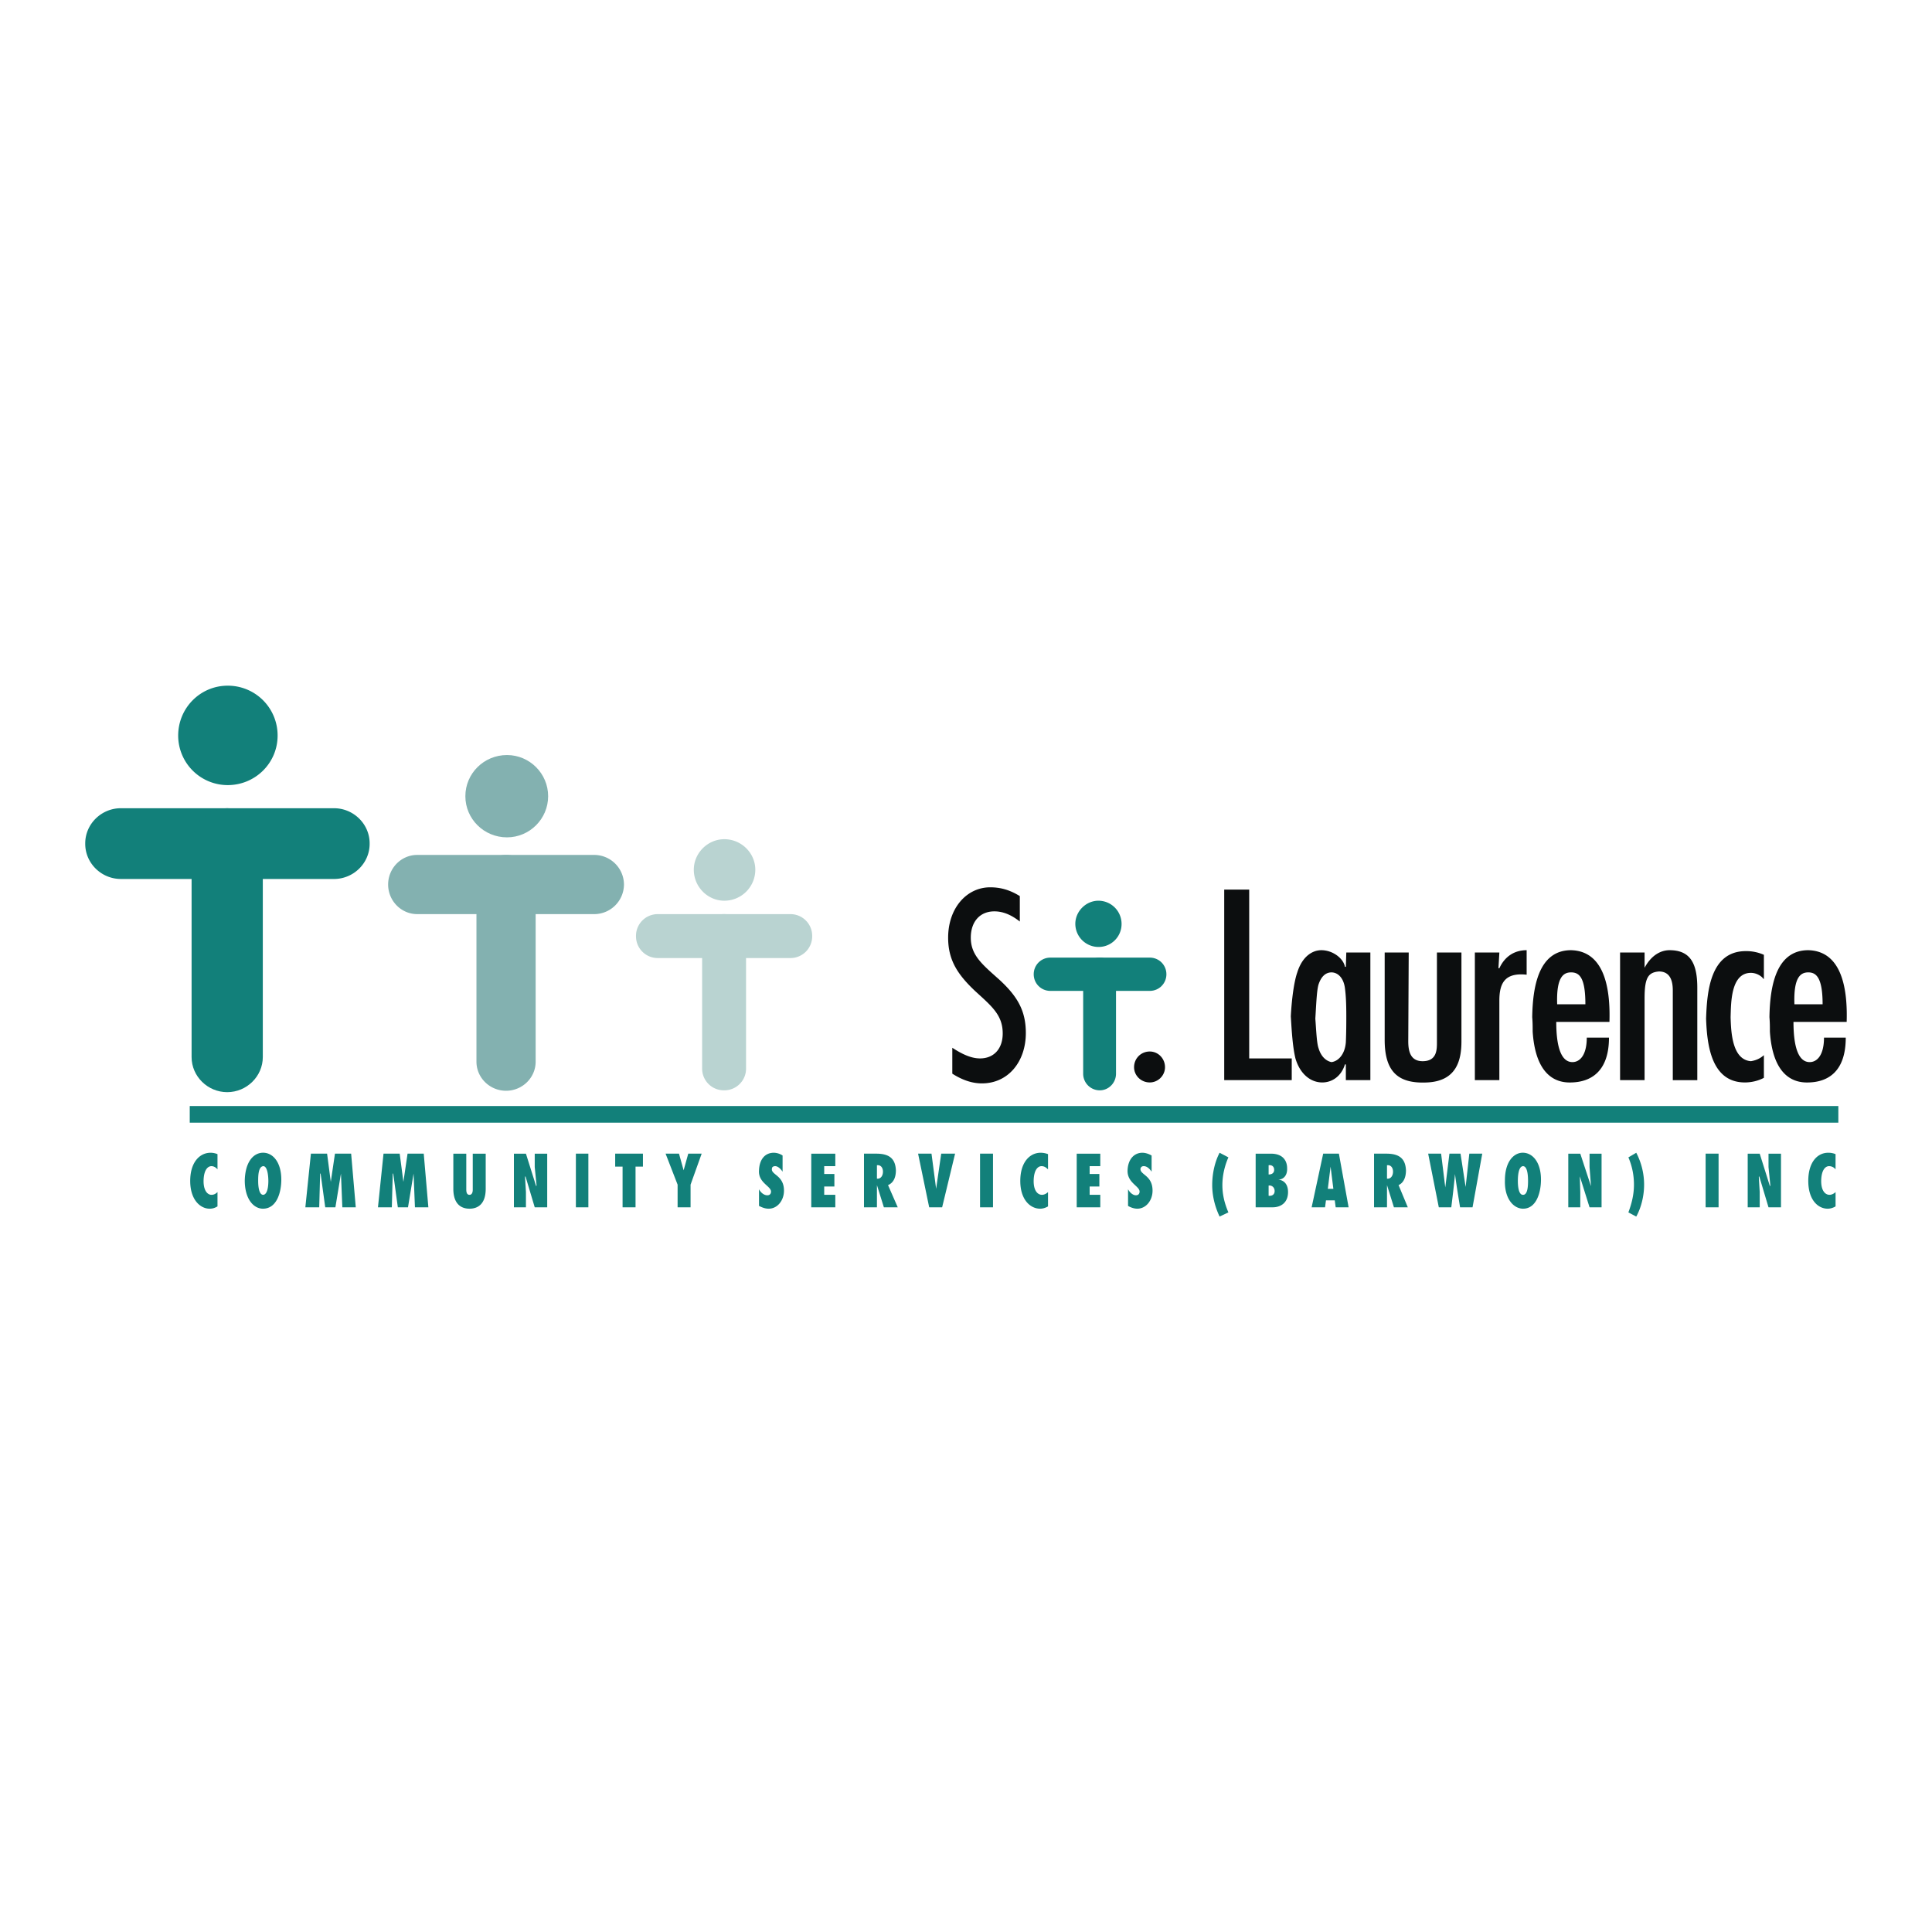 <svg xmlns="http://www.w3.org/2000/svg" width="2500" height="2500" viewBox="0 0 192.756 192.756"><g fill-rule="evenodd" clip-rule="evenodd"><path fill="#fff" d="M0 0h192.756v192.756H0V0z"/><path d="M97.779 105.598c1.385 0 2.262-.969 2.262-2.492 0-1.846-1.107-2.721-2.768-4.244-1.754-1.66-2.677-3.091-2.677-5.306 0-2.953 1.845-5.029 4.198-5.029 1.062 0 1.984.277 2.953.876v2.538c-.877-.692-1.707-1.015-2.537-1.015-1.432 0-2.354 1.015-2.354 2.63 0 1.753 1.155 2.675 2.862 4.199 1.799 1.66 2.629 3.092 2.629 5.307 0 2.859-1.754 5.027-4.383 5.027-.969 0-1.938-.322-2.953-.969v-2.584c1.062.693 1.939 1.062 2.768 1.062zM122.141 88.757v19.009h6.736v-2.168h-4.244V88.757h-2.492zM131.553 98.215c.277-.83.738-1.199 1.291-1.199.602 0 1.201.508 1.34 1.568.092.691.137 1.477.137 2.77 0 .645 0 1.568-.045 2.629-.092 1.199-.738 1.893-1.432 1.984-.461-.092-1.014-.461-1.291-1.385-.184-.508-.23-1.754-.322-2.953.091-1.43.138-2.815.322-3.414zm2.631 7.982h.092v1.568h2.445V95.032h-2.4l-.045 1.43h-.092c-.139-.831-1.201-1.661-2.354-1.661-.877 0-1.893.6-2.4 2.215-.322.922-.553 2.631-.645 4.383.092 1.523.184 3.045.461 4.199.461 1.568 1.523 2.398 2.676 2.398.969 0 1.892-.6 2.262-1.799zM138.15 95.032v8.72c0 3.275 1.43 4.383 4.244 4.244 2.953-.139 3.414-2.26 3.414-4.105v-8.859h-2.445v8.951c0 .738 0 1.893-1.43 1.893-1.199 0-1.43-.969-1.43-1.984l.045-8.859h-2.398v-.001zM147.146 107.766h2.445V99.83c0-1.754.555-2.814 2.723-2.584v-2.445c-1.199 0-2.168.6-2.723 1.799h-.091l.092-1.568h-2.445v12.734h-.001zM155.268 101.953h5.307c.092-3.045-.369-7.06-3.83-7.152-3.275 0-3.83 3.738-3.875 6.689.045.508.045.969.045 1.432.23 3.553 1.662 5.166 3.877 5.074 1.752-.045 3.736-.922 3.736-4.475h-2.215c0 1.754-.691 2.445-1.43 2.445-1.016.001-1.615-1.245-1.615-4.013zm.091-1.754c-.092-2.676.6-3.184 1.385-3.184.83 0 1.43.508 1.43 3.184h-2.815zM169.34 98.539c0-2.539-.785-3.738-2.77-3.738-.83 0-1.799.461-2.49 1.754v-1.523h-2.445v12.734h2.445V99.6c0-2.076.369-2.584 1.43-2.676 1.061 0 1.385.83 1.385 1.891v8.951h2.445v-9.227zM175.984 105.275c-.371.322-.74.506-1.293.6-1.891-.139-1.984-2.953-2.029-4.385.045-1.383 0-4.428 2.029-4.428.553 0 1.061.322 1.246.6h.047v-2.4a4.332 4.332 0 0 0-1.801-.369c-3.598 0-3.875 4.152-3.967 6.736.092 2.492.461 6.367 3.875 6.367.6 0 1.291-.139 1.893-.461v-2.26zM178.936 101.953h5.307c.092-3.045-.369-7.06-3.83-7.152-3.275 0-3.83 3.738-3.875 6.689.045.508.045.969.045 1.432.232 3.553 1.662 5.166 3.877 5.074 1.754-.045 3.691-.922 3.691-4.475h-2.17c0 1.754-.691 2.445-1.43 2.445-1.016.001-1.615-1.245-1.615-4.013zm.093-1.754c-.094-2.676.6-3.184 1.383-3.184.785 0 1.43.508 1.43 3.184h-2.813z" fill="#0c0e0f"/><path d="M104.793 95.54h9.92c.922 0 1.66.738 1.66 1.662 0 .922-.738 1.66-1.66 1.66h-9.92c-.922 0-1.66-.738-1.66-1.66 0-.925.738-1.662 1.66-1.662z" fill="#12807a"/><path d="M109.73 95.54c.875 0 1.615.738 1.615 1.662v9.918c0 .924-.74 1.662-1.615 1.662a1.654 1.654 0 0 1-1.662-1.662v-9.918c0-.925.739-1.662 1.662-1.662zM12.057 80.637h21.269c1.938 0 3.553 1.569 3.553 3.506v.046c0 1.938-1.614 3.506-3.553 3.506H12.057c-1.938 0-3.553-1.568-3.553-3.506v-.046c0-1.937 1.615-3.506 3.553-3.506z" fill="#12807a"/><path d="M22.668 80.637c1.938 0 3.552 1.569 3.552 3.506v21.316c0 1.938-1.615 3.506-3.552 3.506-1.938 0-3.553-1.568-3.553-3.506V84.143c.001-1.937 1.615-3.506 3.553-3.506z" fill="#12807a"/><path d="M41.631 85.296h17.67a2.974 2.974 0 0 1 2.953 2.953 2.974 2.974 0 0 1-2.953 2.953h-17.67c-1.615 0-2.907-1.338-2.907-2.953 0-1.615 1.292-2.953 2.907-2.953z" fill="#83b1b0"/><path d="M50.489 85.296a2.974 2.974 0 0 1 2.953 2.953v17.67c0 1.615-1.338 2.906-2.953 2.906-1.614 0-2.953-1.291-2.953-2.906V88.25a2.974 2.974 0 0 1 2.953-2.954z" fill="#83b1b0"/><path d="M65.623 91.203h13.241c1.199 0 2.168.969 2.168 2.168v.046a2.166 2.166 0 0 1-2.168 2.168H65.623c-1.2 0-2.169-.969-2.169-2.168v-.046c0-1.2.969-2.168 2.169-2.168z" fill="#b9d3d1"/><path d="M72.22 91.203h.046c1.199 0 2.168.969 2.168 2.168v13.243a2.166 2.166 0 0 1-2.168 2.168h-.046c-1.2 0-2.169-.969-2.169-2.168V93.371c0-1.2.97-2.168 2.169-2.168z" fill="#b9d3d1"/><path fill="#12807a" d="M18.931 112.01h164.481v-1.66H18.931v1.66z"/><path d="M114.713 107.996c.83 0 1.521-.691 1.521-1.521 0-.877-.691-1.568-1.521-1.568-.877 0-1.568.691-1.568 1.568 0 .83.691 1.521 1.568 1.521z" fill="#0c0e0f"/><path d="M50.582 83.543c2.261 0 4.106-1.846 4.106-4.106s-1.846-4.106-4.106-4.106c-2.307 0-4.152 1.846-4.152 4.106s1.845 4.106 4.152 4.106z" fill="#83b1b0"/><path d="M22.714 78.33c2.769 0 4.983-2.215 4.983-4.937a4.961 4.961 0 0 0-4.983-4.982c-2.722 0-4.937 2.214-4.937 4.982a4.944 4.944 0 0 0 4.937 4.937z" fill="#12807a"/><path d="M72.266 89.864a3.091 3.091 0 0 0 3.091-3.091c0-1.661-1.384-3.045-3.091-3.045-1.661 0-3.045 1.384-3.045 3.045 0 1.707 1.384 3.091 3.045 3.091z" fill="#b9d3d1"/><path d="M109.592 94.478a2.285 2.285 0 0 0 2.307-2.307 2.314 2.314 0 0 0-2.307-2.307c-1.246 0-2.307 1.061-2.307 2.307a2.314 2.314 0 0 0 2.307 2.307zM21.699 118.932c-.185.184-.369.275-.6.275-.416 0-.831-.461-.785-1.521.046-.969.416-1.338.785-1.338.23 0 .461.139.6.322v-1.521a1.818 1.818 0 0 0-.692-.139c-1.062 0-2.03.922-2.03 2.814 0 1.891 1.015 2.768 1.938 2.768.323 0 .553-.092.784-.23v-1.43zm2.722-1.155c0 1.799.831 2.768 1.753 2.814 1.431.047 1.892-1.615 1.892-2.906 0-1.707-.83-2.723-1.892-2.676-.876.046-1.707.878-1.753 2.768zm1.846-1.429c.415 0 .507.969.507 1.477 0 .553-.092 1.338-.507 1.383-.415 0-.508-.783-.508-1.383 0-.462 0-1.43.508-1.477zm9.228 4.105l-.461-5.352h-1.615l-.416 2.814-.369-2.814h-1.615l-.554 5.352h1.384l.092-3.367h.046l.461 3.367h1.015l.554-3.367.138 3.367h1.34zm7.243 0l-.461-5.352h-1.615l-.415 2.814-.369-2.814h-1.615l-.554 5.352h1.384l.092-3.367h.046l.461 3.367h1.015l.554-3.367.138 3.367h1.339zm2.491-5.351v3.506c0 1.477.738 1.984 1.615 1.984.784 0 1.615-.416 1.615-1.984v-3.506h-1.292v3.6c0 .275-.092.506-.323.506-.277 0-.323-.275-.323-.553v-3.553h-1.292zm6.044 5.351h1.2v-1.521l-.092-1.523.046-.045.923 3.09h1.245v-5.352H53.35v1.338l.184 1.846-.046.047-1.015-3.23h-1.2v5.35zm6.183 0h1.246v-5.352h-1.246v5.352zm5.952 0v-4.059h.738v-1.293h-2.769v1.293h.738v4.059h1.293zm5.49 0v-2.26l1.107-3.092h-1.338l-.462 1.66-.461-1.66h-1.338l1.199 3.092v2.26h1.293zm6.829-1.799v1.66c.369.186.646.277.969.277.876 0 1.522-.83 1.522-1.799 0-1.568-1.338-1.568-1.2-2.215 0-.139.139-.23.323-.23s.461.139.738.553v-1.615a1.634 1.634 0 0 0-.877-.275c-.831 0-1.43.6-1.476 1.752-.092 1.246 1.199 1.57 1.199 2.123 0 .23-.138.369-.369.369-.276 0-.599-.184-.829-.6zm5.213 1.799h2.399v-1.246h-1.107v-.83h1.015v-1.246h-1.015v-.783h1.107v-1.246H80.94v5.351zm5.26 0h1.292v-2.215l.692 2.215h1.384l-.969-2.215c.554-.23.784-.783.784-1.477-.046-1.061-.553-1.66-1.938-1.66H86.2v5.352zm1.292-2.859v-1.338c.369-.047.6.23.6.645-.001.415-.232.738-.6.693zm6.505 2.859l1.292-5.352h-1.384l-.508 3.506-.461-3.506h-1.338l1.107 5.352h1.292zm3.782 0h1.293v-5.352h-1.293v5.352zm6.783-1.521c-.186.184-.416.275-.6.275-.461 0-.877-.461-.83-1.521.045-.969.414-1.338.783-1.338.277 0 .461.139.646.322v-1.521a2.052 2.052 0 0 0-.738-.139c-1.061 0-2.029.922-2.029 2.814 0 1.891 1.014 2.768 1.982 2.768.277 0 .555-.092.785-.23v-1.43h.001zm2.862 1.521h2.352v-1.246h-1.061v-.83h.969v-1.246h-.969v-.783h1.061v-1.246h-2.352v5.351zm5.121-1.799v1.66c.322.186.645.277.922.277.877 0 1.523-.83 1.523-1.799 0-1.568-1.293-1.568-1.201-2.215.047-.139.139-.23.324-.23.23 0 .508.139.783.553v-1.615c-.322-.184-.645-.275-.922-.275-.785 0-1.43.6-1.477 1.752-.047 1.246 1.199 1.57 1.199 2.123 0 .23-.139.369-.369.369s-.552-.184-.782-.6zm9.135 2.723l.877-.416c-.416-.969-.6-1.846-.6-2.723 0-1.061.275-2.029.6-2.768l-.877-.461c-.416.783-.738 1.938-.738 3.229-.001.969.23 2.076.738 3.139zm3.597-.924h1.707c.693 0 1.523-.369 1.523-1.521 0-.646-.277-1.154-.969-1.246.508 0 .922-.416.877-1.154 0-.553-.277-1.43-1.615-1.43h-1.523v5.351zm1.293-2.168c.277-.047.6.139.6.553 0 .277-.186.508-.6.463v-1.016zm0-1.107v-.922c.277-.047.553.092.553.461 0 .277-.184.461-.553.461zm7.981 3.275l-.969-5.352h-1.568l-1.152 5.352h1.338l.092-.691h.877l.092.691h1.29zm-2.074-1.846l.275-2.213.277 2.213h-.552zm4.613 1.846h1.291v-2.215l.691 2.215h1.385l-.922-2.215c.508-.23.738-.783.738-1.477-.047-1.061-.555-1.66-1.938-1.66h-1.246v5.352h.001zm1.291-2.859v-1.338c.369-.047.6.23.6.645-.001.415-.231.738-.6.693zm8.535 2.859l.969-5.352h-1.291l-.369 3.322-.508-3.322h-1.107l-.414 3.367-.416-3.367h-1.291l1.061 5.352h1.246c.139-1.152.275-2.215.369-3.322.139 1.107.322 2.17.506 3.322h1.245zm3.23-2.676c-.047 1.799.83 2.768 1.754 2.814 1.383.047 1.844-1.615 1.844-2.906 0-1.707-.83-2.723-1.891-2.676-.83.046-1.707.878-1.707 2.768zm1.799-1.429c.461 0 .508.969.508 1.477 0 .553-.047 1.338-.461 1.383h-.047c-.414 0-.508-.783-.508-1.383.001-.462.047-1.43.508-1.477zm4.522 4.105h1.199v-1.521l-.045-1.523v-.045l.969 3.09h1.199v-5.352h-1.199v1.338l.139 1.846v.047l-1.062-3.23h-1.199v5.35h-.001zm6.783-5.443l-.785.461c.416.969.555 1.893.555 2.723 0 1.014-.232 1.891-.555 2.768l.785.416c.461-.832.783-1.984.783-3.184 0-1.016-.23-2.124-.783-3.184zm6.92 5.443h1.293v-5.352h-1.293v5.352zm4.199 0h1.199v-1.521l-.092-1.523.045-.045.924 3.09h1.246v-5.352h-1.246v1.338l.184 1.846-.047.047-1.014-3.23h-1.199v5.35zm8.766-1.521c-.186.184-.416.275-.6.275-.461 0-.877-.461-.83-1.521.045-.969.414-1.338.783-1.338a.81.81 0 0 1 .646.322v-1.521a1.877 1.877 0 0 0-.738-.139c-1.061 0-1.984.922-1.984 2.814 0 1.891.969 2.768 1.938 2.768.277 0 .555-.092.785-.23v-1.43z" fill="#12807a"/></g></svg>